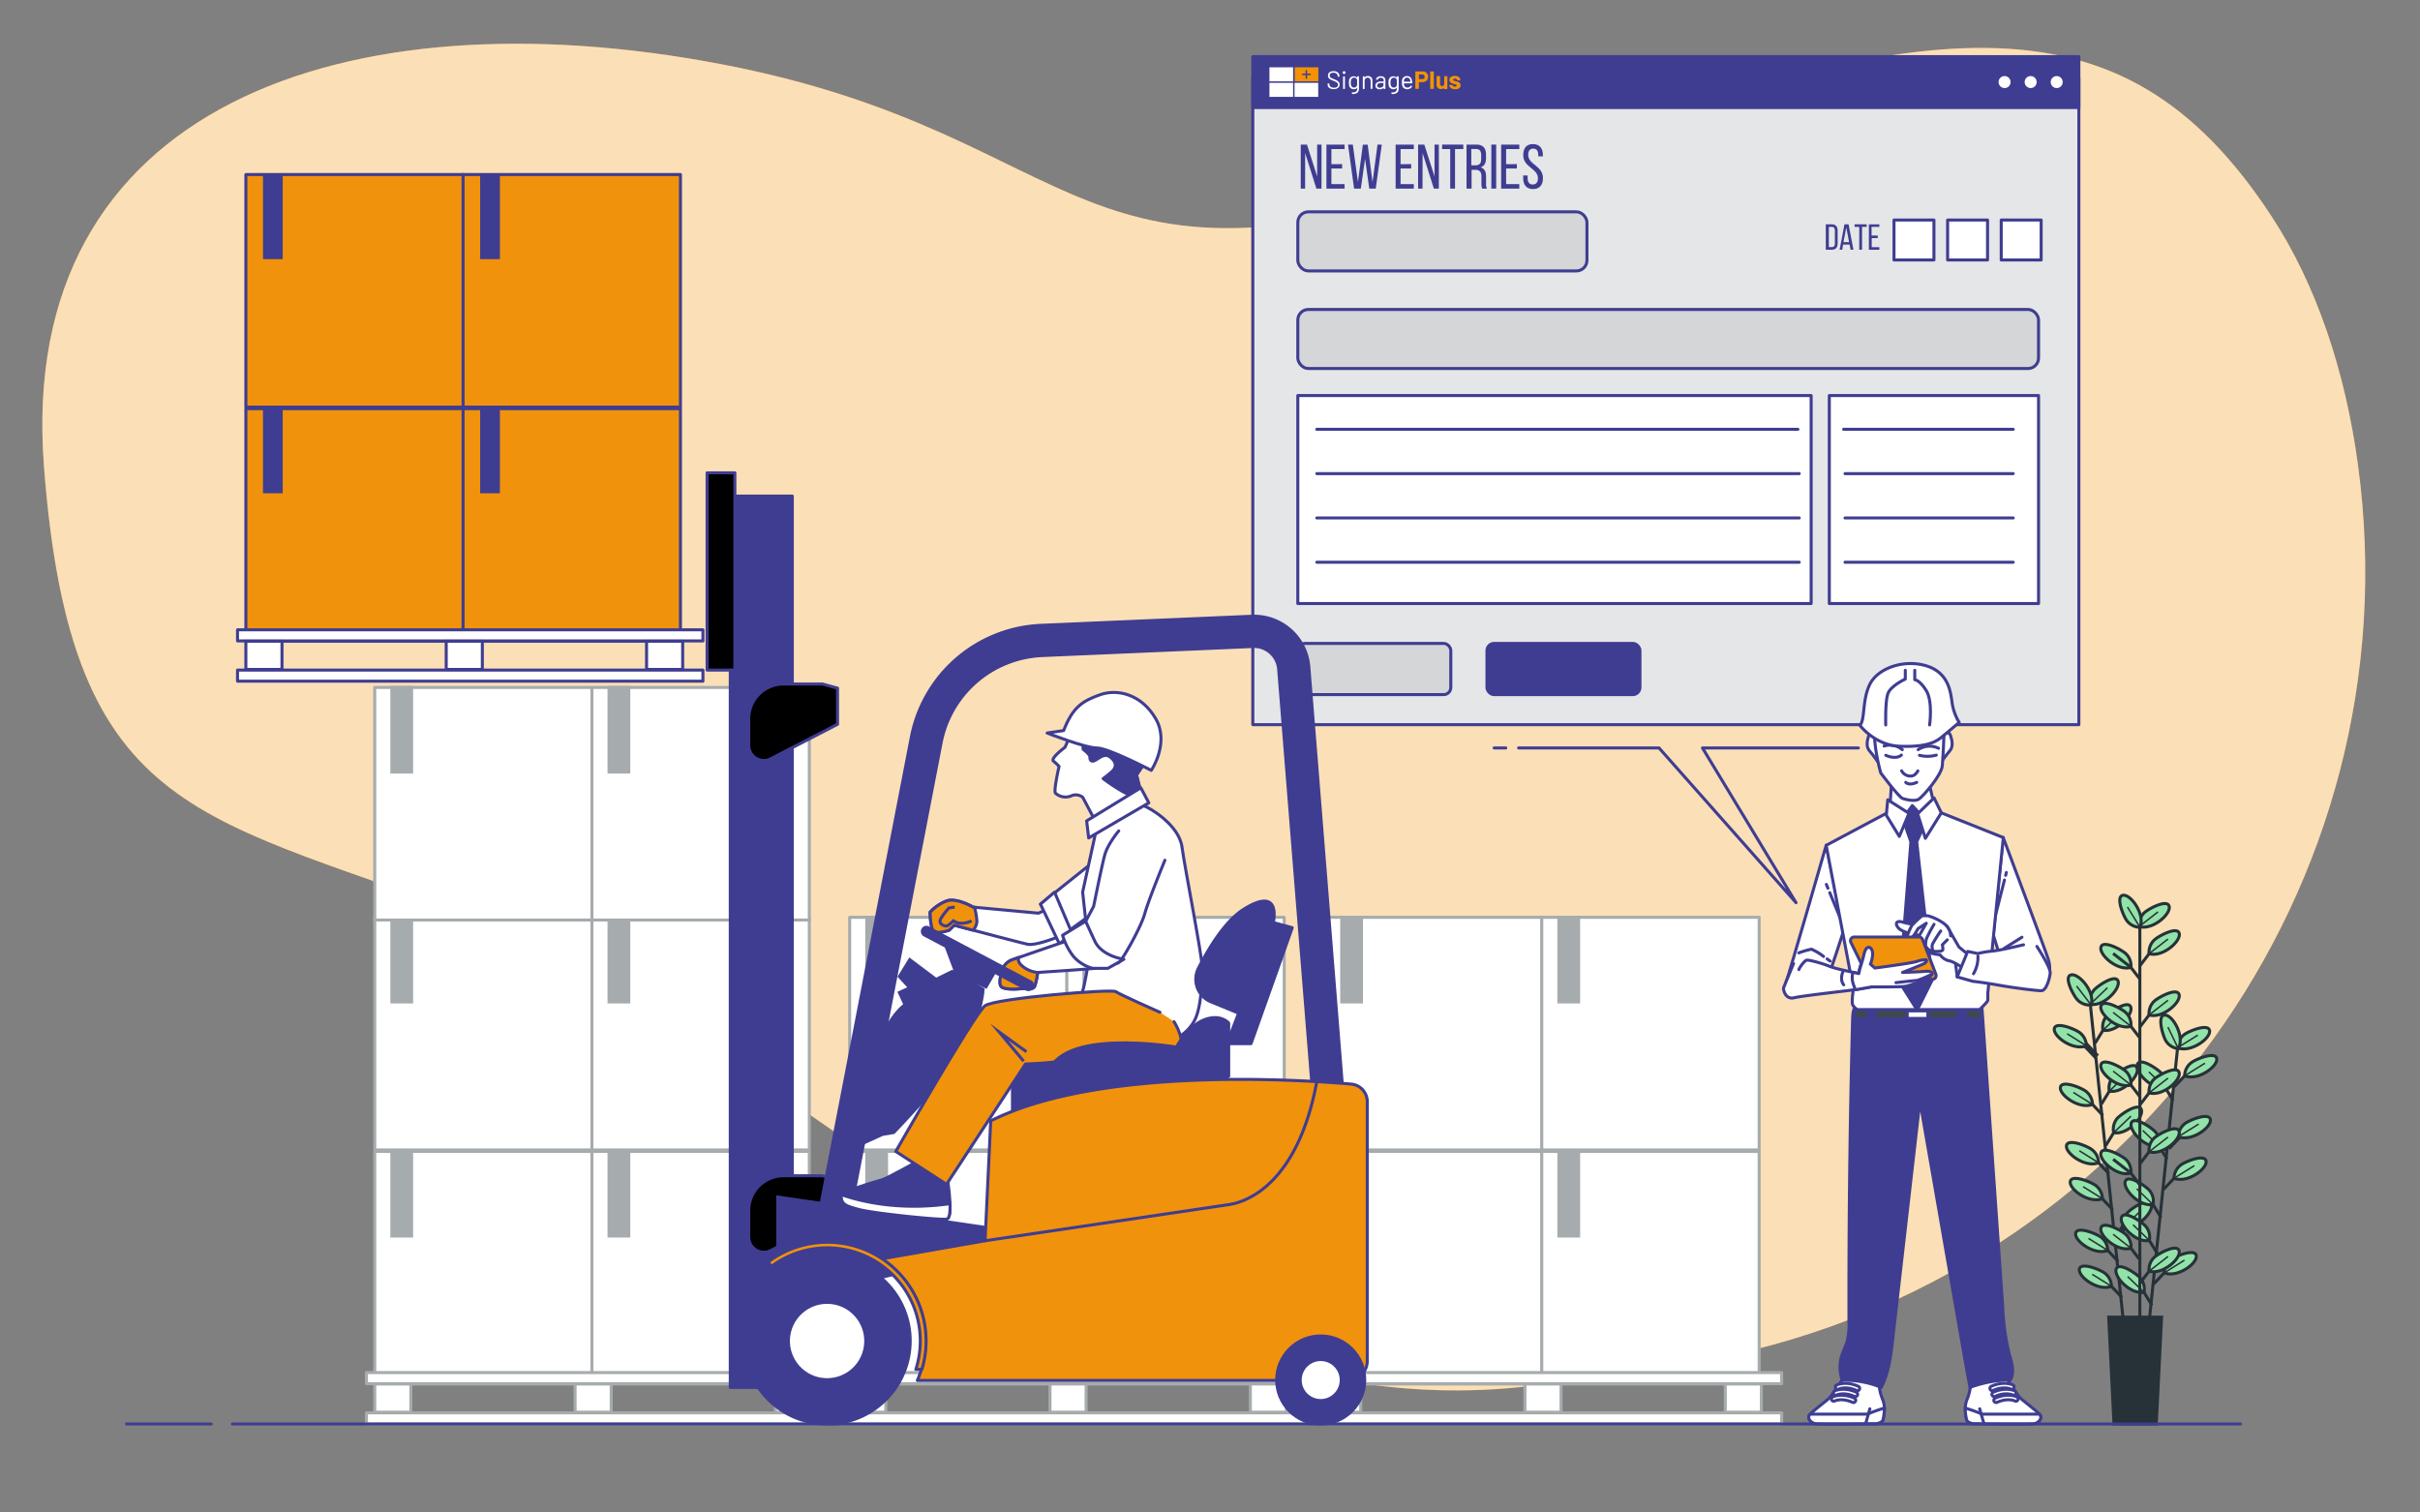 <svg xmlns="http://www.w3.org/2000/svg" viewBox="0 0 800 500"><rect x="0" y="0" width="800" height="500" fill="#808080" stroke="none"/><defs><style>.cls-1,.cls-17{fill:#f1920c;}.cls-12,.cls-2,.cls-22,.cls-8{fill:#fff;}.cls-2{opacity:0.7;}.cls-15,.cls-19,.cls-21,.cls-3,.cls-5,.cls-6{fill:none;}.cls-3,.cls-4,.cls-5,.cls-6,.cls-7{stroke:#263238;}.cls-19,.cls-20,.cls-21,.cls-3,.cls-4,.cls-5,.cls-6,.cls-7,.cls-9{stroke-miterlimit:10;}.cls-4{fill:#92e3a9;}.cls-5{stroke-width:0.5px;}.cls-6{stroke-width:2px;}.cls-7{fill:#263238;}.cls-8,.cls-9{stroke:#a6abad;}.cls-10,.cls-11,.cls-12,.cls-14,.cls-15,.cls-16,.cls-17,.cls-18,.cls-8{stroke-linecap:round;stroke-linejoin:round;}.cls-9{fill:#a6abad;}.cls-10{fill:#e5e6e7;}.cls-10,.cls-11,.cls-12,.cls-14,.cls-15,.cls-16,.cls-17,.cls-18,.cls-19,.cls-20,.cls-21{stroke:#3f3d91;}.cls-11,.cls-13,.cls-20{fill:#3f3d91;}.cls-14{fill:#d4d6d7;}.cls-16{fill:#3e494e;}.cls-19{stroke-width:11px;}.cls-23{fill:#f29204;}</style></defs><g id="Warehouse_Logistics_Management" data-name="Warehouse &amp; Logistics Management"><path class="cls-1" d="M779.53,153.89c18.75,138.86-75.25,268-212.7,295.23-19.62,3.88-41.4,7.2-65.37,9.54C363.14,472.16,258.55,342.83,163,305.72S23.51,273.1,14.51,153.9,114.6-2.42,238.31,21.19,353,106.66,494.71,56.06,700.51-5.8,751.12,71.8C765.67,94.11,775.29,122.46,779.53,153.89Z"/><path class="cls-2" d="M779.53,153.89c18.75,138.86-75.25,268-212.7,295.23-19.62,3.88-41.4,7.2-65.37,9.54C363.14,472.16,258.55,342.83,163,305.72S23.51,273.1,14.51,153.9,114.6-2.42,238.31,21.19,353,106.66,494.71,56.06,700.51-5.8,751.12,71.8C765.67,94.11,775.29,122.46,779.53,153.89Z"/><line class="cls-3" x1="691.07" y1="332.57" x2="701.96" y2="437"/><line class="cls-3" x1="700.21" y1="417.01" x2="695.27" y2="411.79"/><path class="cls-4" d="M696.77,413.36a5.59,5.59,0,0,0-2-4.19c-1.27-1.14-7.94-3.94-8.57-1.59C685.54,410.13,692.37,415.15,696.77,413.36Z"/><line class="cls-5" x1="696.77" y1="413.36" x2="690.41" y2="409.4"/><line class="cls-3" x1="701.45" y1="428.89" x2="696.51" y2="423.67"/><path class="cls-4" d="M698,425.23a5.6,5.6,0,0,0-2-4.19c-1.27-1.13-7.94-3.94-8.58-1.59C686.78,422,693.61,427,698,425.23Z"/><line class="cls-5" x1="698.01" y1="425.23" x2="691.65" y2="421.27"/><line class="cls-3" x1="697.18" y1="388.03" x2="692.24" y2="382.81"/><path class="cls-4" d="M693.74,384.38a5.6,5.6,0,0,0-2-4.19c-1.27-1.14-7.95-3.94-8.58-1.59C682.51,381.15,689.34,386.18,693.74,384.38Z"/><line class="cls-5" x1="693.74" y1="384.38" x2="687.39" y2="380.42"/><line class="cls-3" x1="698.42" y1="399.91" x2="693.48" y2="394.69"/><path class="cls-4" d="M695,396.25a5.62,5.62,0,0,0-2-4.19c-1.27-1.13-7.95-3.94-8.58-1.59C683.75,393,690.58,398.05,695,396.25Z"/><line class="cls-5" x1="694.98" y1="396.25" x2="688.63" y2="392.29"/><line class="cls-3" x1="695.17" y1="368.74" x2="690.23" y2="363.52"/><path class="cls-4" d="M691.73,365.09a5.59,5.59,0,0,0-2-4.19c-1.26-1.14-7.94-3.94-8.57-1.59C680.5,361.86,687.33,366.88,691.73,365.09Z"/><line class="cls-5" x1="691.73" y1="365.09" x2="685.38" y2="361.13"/><line class="cls-6" x1="693.15" y1="349.37" x2="688.21" y2="344.15"/><path class="cls-4" d="M689.71,345.71a5.59,5.59,0,0,0-2-4.19c-1.27-1.13-7.94-3.94-8.57-1.59C678.48,342.49,685.31,347.51,689.71,345.71Z"/><line class="cls-5" x1="689.71" y1="345.71" x2="683.35" y2="341.75"/><line class="cls-6" x1="699.38" y1="409.99" x2="703.13" y2="403.86"/><path class="cls-4" d="M702,405.7a5.58,5.58,0,0,1,1.06-4.51c1-1.37,7-5.49,8.06-3.32C712.31,400.23,706.66,406.55,702,405.7Z"/><line class="cls-5" x1="701.99" y1="405.7" x2="707.71" y2="400.23"/><line class="cls-3" x1="696.11" y1="378.73" x2="699.87" y2="372.61"/><path class="cls-4" d="M698.73,374.45a5.59,5.59,0,0,1,1-4.51c1-1.37,7-5.49,8.07-3.32C709.05,369,703.4,375.3,698.73,374.45Z"/><line class="cls-5" x1="698.73" y1="374.45" x2="704.45" y2="368.98"/><line class="cls-3" x1="694.68" y1="365" x2="698.44" y2="358.87"/><path class="cls-4" d="M697.29,360.71a5.6,5.6,0,0,1,1.06-4.5c1-1.37,7-5.5,8.06-3.33C707.62,355.24,702,361.56,697.29,360.71Z"/><line class="cls-5" x1="697.29" y1="360.71" x2="703.01" y2="355.25"/><line class="cls-3" x1="692.58" y1="344.87" x2="696.34" y2="338.74"/><path class="cls-4" d="M695.19,340.58a5.62,5.62,0,0,1,1.06-4.51c1-1.37,7-5.49,8.06-3.32C705.51,335.11,699.87,341.43,695.19,340.58Z"/><line class="cls-5" x1="695.19" y1="340.58" x2="700.91" y2="335.11"/><path class="cls-4" d="M691,332a5.6,5.6,0,0,1,1.06-4.5c1-1.37,7-5.5,8.06-3.33C701.3,326.52,695.65,332.84,691,332Z"/><line class="cls-5" x1="690.97" y1="331.99" x2="696.69" y2="326.52"/><path class="cls-4" d="M691.3,332.23a5.58,5.58,0,0,1-4.37-1.53c-1.25-1.14-4.73-7.49-2.46-8.36C686.94,321.39,692.64,327.67,691.3,332.23Z"/><line class="cls-5" x1="691.3" y1="332.23" x2="686.47" y2="325.97"/><line class="cls-3" x1="719.81" y1="346.95" x2="708.97" y2="451.38"/><line class="cls-3" x1="711.37" y1="431.47" x2="707.61" y2="425.34"/><path class="cls-4" d="M708.75,427.18a5.55,5.55,0,0,0-1.06-4.5c-1-1.37-7-5.49-8.06-3.33C698.43,421.71,704.08,428,708.75,427.18Z"/><line class="cls-5" x1="708.75" y1="427.18" x2="703.35" y2="422"/><line class="cls-3" x1="714.38" y1="402.48" x2="710.62" y2="396.36"/><path class="cls-4" d="M711.76,398.2a5.58,5.58,0,0,0-1.06-4.51c-1-1.36-7-5.49-8.06-3.32C701.44,392.73,707.09,399.05,711.76,398.2Z"/><line class="cls-5" x1="711.76" y1="398.2" x2="706.36" y2="393.02"/><line class="cls-3" x1="713.14" y1="414.36" x2="709.38" y2="408.24"/><path class="cls-4" d="M710.53,410.08a5.62,5.62,0,0,0-1.06-4.51c-1-1.37-7-5.49-8.07-3.32C700.2,404.61,705.85,410.93,710.53,410.08Z"/><line class="cls-5" x1="710.53" y1="410.08" x2="705.13" y2="404.89"/><line class="cls-3" x1="716.38" y1="383.19" x2="712.62" y2="377.07"/><path class="cls-4" d="M713.76,378.91a5.58,5.58,0,0,0-1.06-4.51c-1-1.37-7-5.49-8.06-3.32C703.44,373.44,709.09,379.76,713.76,378.91Z"/><line class="cls-5" x1="713.76" y1="378.91" x2="708.36" y2="373.72"/><line class="cls-3" x1="718.39" y1="363.81" x2="714.63" y2="357.69"/><path class="cls-4" d="M715.77,359.53a5.58,5.58,0,0,0-1.06-4.51c-1-1.36-7-5.49-8.06-3.32C705.45,354.06,711.1,360.38,715.77,359.53Z"/><line class="cls-5" x1="715.77" y1="359.53" x2="710.37" y2="354.35"/><line class="cls-3" x1="712" y1="424.42" x2="716.94" y2="419.2"/><path class="cls-4" d="M715.44,420.76a5.6,5.6,0,0,1,2-4.19c1.27-1.13,7.94-3.94,8.58-1.59C726.67,417.53,719.84,422.56,715.44,420.76Z"/><line class="cls-5" x1="715.44" y1="420.76" x2="722.16" y2="416.59"/><line class="cls-3" x1="715.25" y1="393.17" x2="720.18" y2="387.94"/><path class="cls-4" d="M718.68,389.51a5.59,5.59,0,0,1,2-4.19c1.26-1.14,7.94-3.95,8.57-1.6C729.91,386.28,723.08,391.3,718.68,389.51Z"/><line class="cls-5" x1="718.68" y1="389.51" x2="725.41" y2="385.34"/><line class="cls-6" x1="716.67" y1="379.43" x2="721.61" y2="374.21"/><path class="cls-4" d="M720.11,375.77a5.62,5.62,0,0,1,2-4.19c1.27-1.13,7.94-3.94,8.58-1.59C731.34,372.54,724.51,377.57,720.11,375.77Z"/><line class="cls-5" x1="720.11" y1="375.77" x2="726.83" y2="371.6"/><line class="cls-3" x1="718.76" y1="359.3" x2="723.7" y2="354.07"/><path class="cls-4" d="M722.2,355.64a5.56,5.56,0,0,1,2-4.19c1.27-1.14,7.94-3.95,8.58-1.6C733.43,352.41,726.6,357.43,722.2,355.64Z"/><line class="cls-5" x1="722.2" y1="355.64" x2="728.92" y2="351.47"/><path class="cls-4" d="M719.84,346.37a5.6,5.6,0,0,1,2-4.19c1.27-1.14,7.94-3.95,8.58-1.6C731.07,343.14,724.24,348.16,719.84,346.37Z"/><line class="cls-5" x1="719.84" y1="346.37" x2="726.56" y2="342.19"/><path class="cls-4" d="M720.11,346.67a5.58,5.58,0,0,1-4-2.4c-1-1.38-3.09-8.31-.69-8.69C718.08,335.16,722.36,342.48,720.11,346.67Z"/><line class="cls-5" x1="720.11" y1="346.67" x2="716.67" y2="339.54"/><line class="cls-3" x1="707.39" y1="304.43" x2="707.39" y2="436.49"/><line class="cls-3" x1="707.5" y1="416.63" x2="703.12" y2="410.93"/><path class="cls-4" d="M704.45,412.64a5.59,5.59,0,0,0-1.52-4.37c-1.14-1.26-7.49-4.75-8.36-2.47C693.62,408.27,699.89,414,704.45,412.64Z"/><line class="cls-5" x1="704.45" y1="412.64" x2="698.55" y2="408.04"/><line class="cls-3" x1="707.5" y1="391.81" x2="703.12" y2="386.11"/><path class="cls-4" d="M704.45,387.82a5.59,5.59,0,0,0-1.52-4.37c-1.14-1.26-7.49-4.74-8.36-2.47C693.62,383.45,699.89,389.15,704.45,387.82Z"/><line class="cls-3" x1="704.45" y1="387.82" x2="698.55" y2="383.23"/><line class="cls-3" x1="707.5" y1="362.68" x2="703.12" y2="356.97"/><path class="cls-4" d="M704.45,358.69a5.61,5.61,0,0,0-1.52-4.38c-1.14-1.25-7.49-4.74-8.36-2.47C693.62,354.31,699.89,360,704.45,358.69Z"/><line class="cls-5" x1="704.45" y1="358.69" x2="698.55" y2="354.09"/><line class="cls-3" x1="707.5" y1="343.28" x2="703.12" y2="337.58"/><path class="cls-4" d="M704.45,339.29a5.59,5.59,0,0,0-1.52-4.37c-1.14-1.26-7.49-4.75-8.36-2.47C693.62,334.92,699.89,340.62,704.45,339.29Z"/><line class="cls-5" x1="704.45" y1="339.29" x2="698.55" y2="334.69"/><line class="cls-3" x1="707.5" y1="323.8" x2="703.12" y2="318.1"/><path class="cls-4" d="M704.45,319.81a5.59,5.59,0,0,0-1.52-4.37c-1.14-1.26-7.49-4.75-8.36-2.48C693.62,315.44,699.89,321.14,704.45,319.81Z"/><line class="cls-3" x1="704.45" y1="319.81" x2="698.55" y2="315.21"/><line class="cls-3" x1="707.4" y1="424.21" x2="711.77" y2="418.51"/><path class="cls-4" d="M710.44,420.22a5.59,5.59,0,0,1,1.52-4.37c1.15-1.26,7.49-4.75,8.37-2.47C721.28,415.85,715,421.55,710.44,420.22Z"/><line class="cls-5" x1="710.44" y1="420.22" x2="716.7" y2="415.37"/><line class="cls-3" x1="707.4" y1="384.74" x2="711.77" y2="379.04"/><path class="cls-4" d="M710.44,380.75a5.59,5.59,0,0,1,1.52-4.37c1.15-1.26,7.49-4.75,8.37-2.48C721.28,376.38,715,382.08,710.44,380.75Z"/><line class="cls-5" x1="710.44" y1="380.75" x2="716.7" y2="375.9"/><line class="cls-3" x1="707.4" y1="365.26" x2="711.77" y2="359.56"/><path class="cls-4" d="M710.44,361.27a5.62,5.62,0,0,1,1.52-4.38c1.15-1.25,7.49-4.74,8.37-2.47C721.28,356.89,715,362.6,710.44,361.27Z"/><line class="cls-5" x1="710.44" y1="361.27" x2="716.7" y2="356.42"/><line class="cls-3" x1="707.4" y1="339.51" x2="711.77" y2="333.81"/><path class="cls-4" d="M710.44,335.52a5.59,5.59,0,0,1,1.52-4.37c1.15-1.26,7.49-4.75,8.37-2.48C721.28,331.15,715,336.85,710.44,335.52Z"/><line class="cls-5" x1="710.44" y1="335.52" x2="716.7" y2="330.67"/><line class="cls-3" x1="707.4" y1="319.27" x2="711.77" y2="313.56"/><path class="cls-4" d="M710.44,315.27A5.59,5.59,0,0,1,712,310.9c1.15-1.26,7.49-4.74,8.37-2.47C721.28,310.9,715,316.6,710.44,315.27Z"/><line class="cls-5" x1="710.44" y1="315.27" x2="716.7" y2="310.43"/><path class="cls-4" d="M707.14,306.3a5.61,5.61,0,0,1,1.52-4.38c1.14-1.25,7.49-4.74,8.36-2.47C718,301.92,711.7,307.63,707.14,306.3Z"/><line class="cls-5" x1="707.14" y1="306.3" x2="713.4" y2="301.45"/><path class="cls-4" d="M707.44,306.56a5.59,5.59,0,0,1-4.19-2c-1.13-1.27-3.93-7.94-1.58-8.57C704.23,295.33,709.24,302.17,707.44,306.56Z"/><line class="cls-5" x1="707.44" y1="306.56" x2="703.28" y2="299.83"/><polygon class="cls-7" points="712.82 470.74 698.84 470.74 697.09 435.42 714.57 435.42 712.82 470.74"/><rect class="cls-8" x="437.88" y="380.64" width="71.86" height="76.89"/><rect class="cls-9" x="443.54" y="380.64" width="6.53" height="27.97"/><rect class="cls-8" x="509.68" y="380.64" width="71.86" height="76.89"/><rect class="cls-9" x="515.33" y="380.64" width="6.53" height="27.97"/><rect class="cls-8" x="437.88" y="303.25" width="71.86" height="76.89"/><rect class="cls-9" x="443.54" y="303.25" width="6.53" height="27.97"/><rect class="cls-8" x="509.68" y="303.25" width="71.86" height="76.89"/><rect class="cls-9" x="515.33" y="303.25" width="6.53" height="27.97"/><rect class="cls-8" x="435.13" y="467.06" width="153.85" height="3.67"/><rect class="cls-8" x="435.13" y="453.75" width="153.85" height="3.67"/><rect class="cls-8" x="437.88" y="457.53" width="11.94" height="9.32"/><rect class="cls-8" x="504.11" y="457.53" width="11.94" height="9.32"/><rect class="cls-8" x="570.34" y="457.53" width="11.94" height="9.32"/><rect class="cls-8" x="280.88" y="380.64" width="71.86" height="76.89"/><rect class="cls-9" x="286.54" y="380.64" width="6.53" height="27.97"/><rect class="cls-8" x="352.68" y="380.64" width="71.86" height="76.89"/><rect class="cls-9" x="358.33" y="380.64" width="6.53" height="27.97"/><rect class="cls-8" x="280.88" y="303.25" width="71.86" height="76.89"/><rect class="cls-9" x="286.54" y="303.25" width="6.53" height="27.97"/><rect class="cls-8" x="352.68" y="303.25" width="71.86" height="76.89"/><rect class="cls-9" x="358.33" y="303.25" width="6.53" height="27.97"/><rect class="cls-8" x="278.13" y="467.06" width="153.85" height="3.67"/><rect class="cls-8" x="278.13" y="453.75" width="153.85" height="3.67"/><rect class="cls-8" x="280.88" y="457.53" width="11.94" height="9.32"/><rect class="cls-8" x="347.11" y="457.53" width="11.94" height="9.32"/><rect class="cls-8" x="413.34" y="457.53" width="11.94" height="9.32"/><rect class="cls-8" x="123.88" y="380.64" width="71.86" height="76.89"/><rect class="cls-9" x="129.54" y="380.64" width="6.53" height="27.97"/><rect class="cls-8" x="195.68" y="380.64" width="71.86" height="76.89"/><rect class="cls-9" x="201.33" y="380.64" width="6.53" height="27.97"/><rect class="cls-8" x="123.88" y="303.25" width="71.86" height="76.89"/><rect class="cls-9" x="129.54" y="303.25" width="6.53" height="27.97"/><rect class="cls-8" x="195.68" y="303.25" width="71.86" height="76.89"/><rect class="cls-9" x="201.33" y="303.25" width="6.53" height="27.97"/><rect class="cls-8" x="123.88" y="227.25" width="71.86" height="76.89"/><rect class="cls-9" x="129.54" y="227.25" width="6.53" height="27.97"/><rect class="cls-8" x="195.68" y="227.25" width="71.86" height="76.89"/><rect class="cls-9" x="201.33" y="227.25" width="6.53" height="27.97"/><rect class="cls-8" x="121.13" y="467.06" width="153.85" height="3.67"/><rect class="cls-8" x="121.13" y="453.75" width="153.85" height="3.67"/><rect class="cls-8" x="123.88" y="457.53" width="11.94" height="9.32"/><rect class="cls-8" x="190.11" y="457.53" width="11.94" height="9.32"/><rect class="cls-8" x="256.34" y="457.53" width="11.94" height="9.32"/><rect class="cls-10" x="414.15" y="25.89" width="273.08" height="213.67"/><rect class="cls-11" x="414.15" y="18.71" width="273.08" height="16.84"/><path class="cls-12" d="M665.15,27.14a2.48,2.48,0,1,0-2.47,2.47A2.48,2.48,0,0,0,665.15,27.14Z"/><path class="cls-12" d="M673.77,27.14a2.48,2.48,0,1,0-2.48,2.47A2.48,2.48,0,0,0,673.77,27.14Z"/><path class="cls-12" d="M682.38,27.14a2.48,2.48,0,1,0-2.48,2.47A2.48,2.48,0,0,0,682.38,27.14Z"/><path class="cls-13" d="M431.44,62.35H430V47.8h2.06l3.36,10.52V47.8h1.44V62.35h-1.69l-3.72-11.76Z"/><path class="cls-13" d="M443.68,54.25V55.7h-3.55v5.17h4.36v1.48h-6V47.8h6v1.48h-4.36v5Z"/><path class="cls-13" d="M449.86,62.35h-2.23l-2-14.55h1.58l1.7,12.39,1.62-12.36h1.6l1.6,12.38,1.65-12.41h1.41l-2,14.55h-2.14l-1.39-9.87Z"/><path class="cls-13" d="M466.51,54.25V55.7H463v5.17h4.37v1.48h-6V47.8h6v1.48H463v5Z"/><path class="cls-13" d="M470.25,62.35h-1.46V47.8h2.06l3.37,10.52V47.8h1.43V62.35H474l-3.72-11.76Z"/><path class="cls-13" d="M479.41,62.35V49.28h-2.68V47.8h7v1.48H481V62.35Z"/><path class="cls-13" d="M488,47.8c2.28,0,3.24,1.17,3.24,3.33v1.18c0,1.6-.56,2.6-1.81,3,1.33.39,1.83,1.47,1.83,3V60.6a3.65,3.65,0,0,0,.29,1.75H490a3.79,3.79,0,0,1-.27-1.77V58.3c0-1.64-.77-2.16-2.12-2.16h-1.14v6.21H484.8V47.8Zm-.42,6.86c1.29,0,2.06-.41,2.06-2v-1.4c0-1.3-.48-2-1.68-2h-1.58v5.38Z"/><path class="cls-13" d="M494.61,47.8V62.35H493V47.8Z"/><path class="cls-13" d="M501.44,54.25V55.7h-3.55v5.17h4.36v1.48h-6V47.8h6v1.48h-4.36v5Z"/><path class="cls-13" d="M510.05,51.3v.39h-1.54v-.48c0-1.31-.5-2.08-1.66-2.08s-1.66.77-1.66,2.06c0,3.26,4.88,3.58,4.88,7.67,0,2.2-1.06,3.64-3.28,3.64s-3.27-1.44-3.27-3.64V58H505v.91c0,1.31.54,2.08,1.7,2.08s1.71-.77,1.71-2.08c0-3.24-4.86-3.55-4.86-7.64,0-2.25,1-3.64,3.22-3.64S510.05,49.09,510.05,51.3Z"/><rect class="cls-14" x="429.03" y="70.03" width="95.58" height="19.53" rx="3.49"/><rect class="cls-14" x="429.03" y="212.7" width="50.57" height="16.93" rx="2.36"/><rect class="cls-11" x="491.56" y="212.7" width="50.57" height="16.93" rx="2.36"/><rect class="cls-14" x="429.03" y="102.3" width="244.87" height="19.53" rx="3.49"/><rect class="cls-12" x="604.73" y="130.76" width="69.17" height="68.76"/><rect class="cls-12" x="429.03" y="130.76" width="169.7" height="68.76"/><line class="cls-15" x1="609.47" y1="141.92" x2="665.53" y2="141.92"/><line class="cls-15" x1="435.31" y1="141.92" x2="594.35" y2="141.92"/><line class="cls-15" x1="609.92" y1="156.57" x2="665.53" y2="156.57"/><line class="cls-15" x1="435.31" y1="156.57" x2="594.79" y2="156.57"/><line class="cls-15" x1="609.92" y1="171.22" x2="665.53" y2="171.22"/><line class="cls-15" x1="435.31" y1="171.22" x2="594.79" y2="171.22"/><line class="cls-15" x1="609.92" y1="185.87" x2="665.53" y2="185.87"/><line class="cls-15" x1="435.31" y1="185.87" x2="594.79" y2="185.87"/><path class="cls-13" d="M605.57,74.15c1.31,0,1.91.79,1.91,2.09v4.23c0,1.28-.6,2.08-1.91,2.08h-2v-8.4Zm0,7.54c.67,0,1-.42,1-1.18V76.19c0-.77-.32-1.19-1-1.19h-1v6.69Z"/><path class="cls-13" d="M609.29,80.86,609,82.55h-.86l1.6-8.4h1.36l1.6,8.4h-.93l-.32-1.69Zm.12-.81h1.87l-.94-4.84Z"/><path class="cls-13" d="M614.63,82.55V75h-1.54v-.85h4V75h-1.54v7.55Z"/><path class="cls-13" d="M620.75,77.87v.84h-2v3h2.52v.86h-3.46v-8.4h3.46V75H618.7v2.87Z"/><rect class="cls-12" x="626.12" y="72.74" width="13.2" height="13.2"/><rect class="cls-12" x="643.84" y="72.74" width="13.2" height="13.2"/><rect class="cls-12" x="661.56" y="72.74" width="13.2" height="13.2"/><polyline class="cls-15" points="502.03 247.26 548.44 247.26 593.73 298.41 562.8 247.26 614.35 247.26"/><line class="cls-12" x1="493.94" y1="247.26" x2="497.78" y2="247.26"/><path class="cls-12" d="M610.61,453.58s-4.74,7.61-6.09,8.79-4.74,3.73-6.09,5.08.33,3,1.86,3.21,20,0,20,0,2-.33,2.2-1.35,1-4.06-.17-6.77a16.22,16.22,0,0,1-1.19-5.75l.34-.84-.34-2Z"/><path class="cls-12" d="M600.29,470.66c1.52.17,20,0,20,0s2-.33,2.2-1.35a17.2,17.2,0,0,0,.44-3.83c-2.79.82-5.62,2-5.62,2H598.43C597.07,468.8,598.76,470.49,600.29,470.66Z"/><line class="cls-12" x1="618.14" y1="465.72" x2="616.84" y2="470.3"/><path class="cls-12" d="M612.7,463.65a.81.81,0,0,1-.31-.06c-3.51-1.57-5.8-.5-5.89-.45a.76.76,0,0,1-1-.35.75.75,0,0,1,.34-1c.12-.06,3-1.44,7.18.42a.76.76,0,0,1-.31,1.45Z"/><path class="cls-12" d="M613.35,461.69a.85.85,0,0,1-.31-.06c-3.5-1.57-5.79-.5-5.89-.45a.76.76,0,0,1-.67-1.36c.12-.06,3-1.44,7.18.42a.76.76,0,0,1-.31,1.45Z"/><path class="cls-12" d="M614,459.73a.66.66,0,0,1-.3-.07c-3.51-1.56-5.8-.49-5.89-.44a.78.78,0,0,1-1-.35.76.76,0,0,1,.34-1c.12-.06,3-1.44,7.18.42a.76.76,0,0,1-.31,1.45Z"/><path class="cls-12" d="M662,453.58s4.73,7.61,6.09,8.79,4.73,3.73,6.09,5.08-.34,3-1.86,3.21-20,0-20,0-2-.33-2.19-1.35-1-4.06.17-6.77a16.34,16.34,0,0,0,1.18-5.75l-.34-.84.34-2Z"/><path class="cls-12" d="M672.3,470.66c-1.53.17-20,0-20,0s-2-.33-2.19-1.35a17.06,17.06,0,0,1-.45-3.83c2.79.82,5.62,2,5.62,2h18.85C675.51,468.8,673.82,470.49,672.3,470.66Z"/><line class="cls-12" x1="654.44" y1="465.72" x2="655.75" y2="470.3"/><path class="cls-12" d="M659.89,463.65a.8.8,0,0,0,.3-.06c3.51-1.57,5.8-.5,5.89-.45a.76.76,0,0,0,1-.35.75.75,0,0,0-.33-1c-.12-.06-3-1.44-7.18.42a.75.75,0,0,0-.39,1A.77.77,0,0,0,659.89,463.65Z"/><path class="cls-12" d="M659.23,461.69a.85.85,0,0,0,.31-.06c3.51-1.57,5.8-.5,5.89-.45a.76.76,0,0,0,.67-1.36c-.12-.06-3-1.44-7.18.42a.76.76,0,0,0,.31,1.45Z"/><path class="cls-12" d="M658.58,459.73a.63.63,0,0,0,.3-.07c3.51-1.56,5.8-.49,5.9-.44a.76.76,0,0,0,.67-1.36c-.12-.06-3-1.44-7.18.42a.76.76,0,0,0,.31,1.45Z"/><path class="cls-11" d="M664.59,448.91c-.14-.51-.29-1-.43-1.51a78,78,0,0,1-2.11-15.4l-7-100.93c.07,1.14-33.2.44-36.17.39-6.78-.11-6.35,1.73-6.52,8.3s-.32,13.42-.46,20.13q-.76,38.6-.67,77.19a22.63,22.63,0,0,1-.57,6.26c-.46,1.61-1.27,3.09-1.78,4.68a13,13,0,0,0,.16,8.3,31.14,31.14,0,0,1,12.86,2.34c2.5-4.88,3.16-10.46,3.78-15.91l9-78.84,11.56,66.44,2.16,12.43c.92,5.29,1.84,10.58,2.85,15.86a40.16,40.16,0,0,1,13.33-2.45C665.83,454,665.27,451.4,664.59,448.91Z"/><rect class="cls-16" x="619.89" y="333.86" width="27.39" height="2.96"/><rect class="cls-16" x="649.77" y="333.86" width="5.29" height="2.96"/><rect class="cls-16" x="613.2" y="333.86" width="4.2" height="2.96"/><rect class="cls-12" x="630.47" y="334.17" width="6.85" height="2.49"/><path class="cls-12" d="M603.7,279.42s-12.62,43.88-13.17,45,2.75.55,5.85,1.1,7.5-1.83,8-2.75,5.12-15.17,5.12-15.17Z"/><line class="cls-12" x1="604.27" y1="293.64" x2="603.75" y2="292.37"/><line class="cls-12" x1="608.41" y1="303.65" x2="604.88" y2="295.1"/><path class="cls-12" d="M604,317l1,.72"/><path class="cls-12" d="M594.65,315a30.07,30.07,0,0,1,4.18-1.22,19.52,19.52,0,0,1,4,2.4"/><path class="cls-12" d="M662.21,276.86s14.44,38.58,14.81,40a9.74,9.74,0,0,1,.55,4c-.18,1.65-2.74,2.75-3.29,2.75s-4.57-2.56-6.22-3.29-6.58-3.11-6.58-3.11L658.92,309Z"/><line class="cls-12" x1="663.02" y1="289.38" x2="663.26" y2="288.44"/><line class="cls-12" x1="659.57" y1="302.95" x2="662.63" y2="290.91"/><line class="cls-12" x1="668.42" y1="309.83" x2="662.52" y2="313.52"/><polygon class="cls-12" points="624.82 266.13 625.42 256.84 637.25 256.84 639.65 267.18 631.71 274.22 624.82 266.13"/><path class="cls-12" d="M624.36,268.45l-20.66,11,9,47.54s-.73,4.39-.19,5.3a4.84,4.84,0,0,0,1.47,1.46h40.41s2.74-2.56,2.74-3.11v-2.37l5.12-51.38-20.46-8.16Z"/><polygon class="cls-11" points="628.99 270.62 631.7 278.27 628.03 324.83 633.77 333.92 638.72 324.03 633.62 278.27 636.8 271.41 632.18 266.31 628.99 270.62"/><polygon class="cls-12" points="624.05 264.4 623.57 269.5 627.88 276.51 631.06 268.86 624.05 264.4"/><polygon class="cls-12" points="633.93 269.02 636.49 277.15 641.75 268.7 639.36 263.76 633.93 269.02"/><polygon class="cls-12" points="647.03 322.94 646.3 317.27 651.24 318.18 647.03 322.94"/><path class="cls-12" d="M633.5,305.75a31.35,31.35,0,0,1-4.57-.92c-1.64-.55-2.74.19-1.46,1.83s5.85,2.38,6.4,2.38c0,0,.91,4.75,3.47,5.67a13.43,13.43,0,0,0,4,.91,5,5,0,0,0,2.93,2c1.65.19,5.49,2.93,5.49,2.93l1.82-4.21-4-3.29-4-6.95-3.84-1.28-3.29-1.09Z"/><path class="cls-12" d="M643.74,310.68l-1.64,1.65a7,7,0,0,1,.18,1.46c0,.73-1.28.73-2.2.73a4.75,4.75,0,0,1-2.74-.73c-.73-.55-3.65-3.11-3.65-3.11l3.1-5.48L634.05,307a19.23,19.23,0,0,1-2.38,3.47c-1.09,1.1-1.46-.18-1.46-.18a22.63,22.63,0,0,1,1.83-4.39,41.21,41.21,0,0,1,3.29-3.11,7.22,7.22,0,0,1,2.19,0,17.86,17.86,0,0,1,4.94,2.38,6.19,6.19,0,0,1,2.2,2.92,6,6,0,0,1,.18,1.28"/><path class="cls-15" d="M639,314.34a3.45,3.45,0,0,1-.19-2.19,50.17,50.17,0,0,1,2.75-4.39"/><path class="cls-15" d="M637.34,313.79s-.29-.33-.62-.79-.06-1.29-.06-1.89c0-1.1,2.69-5.55,2.69-5.55"/><path class="cls-12" d="M673.36,312.88s4.57,6.95,4.39,8.78-1.28,5.85-2.92,5.85-9-.92-14.08-1.83-8.6-1.28-8.6-1.28L647,322.94l3.48-8.42,3.32.7a34,34,0,0,1,4.83-.81c2.38-.18,10.31-2.08,10.31-2.08"/><path class="cls-15" d="M653.86,316.05a10.66,10.66,0,0,1-1.46,5.85"/><path class="cls-12" d="M592.91,318.55s-3.11,7.49-3.29,8,.55,4,3.47,3.29,18.47-2.37,20.48-2.74l5.12-.91h4c1.83,0,6.95,0,8-.37l4.39-1.46c1.09-.37,3.47-1.83,3.65-2.38s-.54-1.1-2.37-.91-7.5.36-7.5.36,5.12-2,6.77-2.74,1.09-1.46,1.09-1.46a9.38,9.38,0,0,0-3.1.55c-1.28.54-13.9,2.19-13.9,2.19l-1.46-1.28a10.84,10.84,0,0,0,.73-3.29c0-1.46-.73-2.56-1.65-2.2s-1.28,2.56-1.46,3.3-1.1,3.65-1.1,3.65l-.36,1.65s-7.5-1.46-9.69-2.38-6.77-2.19-7.5-2-2.2,2.19-2.56,3.11"/><path class="cls-15" d="M609.24,321.17s-1.21,2.68.25,4.39"/><path class="cls-17" d="M611.86,311.53l5.56,11.32a1.21,1.21,0,0,0,1.09.68l20.29.21a1.23,1.23,0,0,0,1.16-1.67l-4.42-11.52a1.22,1.22,0,0,0-1.14-.79H613A1.23,1.23,0,0,0,611.86,311.53Z"/><path class="cls-12" d="M636.43,321.11c-1.83.18-7.5.36-7.5.36s5.12-2,6.77-2.74,1.09-1.46,1.09-1.46a9.38,9.38,0,0,0-3.1.55c-1.28.54-13.9,2.19-13.9,2.19l-1.46-1.28a10.84,10.84,0,0,0,.73-3.29c0-1.46-.73-2.56-1.65-2.2s-1.28,2.56-1.46,3.3-1.1,3.65-1.1,3.65l-.36,1.65-1.94-.4a6.44,6.44,0,0,0,.11,3.87,17,17,0,0,0,.72,1.86l.19,0,5.12-.91h4c1.83,0,6.95,0,8-.37l4.39-1.46c1.09-.37,3.47-1.83,3.65-2.38S638.26,320.92,636.43,321.11Z"/><path class="cls-15" d="M638.11,322.31a34.73,34.73,0,0,1-4.34,1.8c-.54,0-7,.73-7,.73"/><path class="cls-12" d="M609,456.36a3.86,3.86,0,0,1,.17-.52l-.23.35Z"/><path class="cls-12" d="M620,242.58s-1.64-1.2-2.24.6-.9,3.74.3,5.09,2.84,3.75,2.84,3.75Z"/><path class="cls-12" d="M642.57,242.58s1.64-1.2,2.24.6.9,3.74-.3,5.09-2.84,3.75-2.84,3.75Z"/><path class="cls-12" d="M621.72,255.5s6,8.05,7.26,8.47c1.45.48,4.11,1,5.32.24s7.62-7.9,7.8-11.21,1.33-16.26-.54-19.52-5.81-8-16.21-4.6C625.35,228.88,615.43,232,621.72,255.5Z"/><path class="cls-15" d="M628.64,254.83a3.29,3.29,0,0,0,3.07,1.72c1.44,0,2.29-1.7,2.29-1.7"/><path class="cls-15" d="M630,258.64s1,1.21,3.63,0"/><path class="cls-15" d="M623.41,249.69s3.21,1.58,5.15-.07"/><path class="cls-15" d="M634.54,249.69a10.85,10.85,0,0,0,5.56-.07"/><path class="cls-15" d="M628.86,247.82a6.34,6.34,0,0,0-6-1.2"/><path class="cls-15" d="M634.1,247.82a6.76,6.76,0,0,1,6.74-.45"/><path class="cls-12" d="M614.86,239.8s4.92,6.56,13.12,6.89,11.56-1.15,13.61-2.79,6.07-5.08,6.07-5.08a17.32,17.32,0,0,1-2.3-6.23c-.49-3.45-1-10.17-8.53-12.47s-16.07.82-18.69,6.07S616.66,237.67,614.86,239.8Z"/><path class="cls-12" d="M623.38,239.66s-.22-7.58.67-10.26,5.8-4.91,5.8-4.91v-2.9"/><path class="cls-12" d="M637.89,239.66s1.11-7.81-1.12-11.38-3.79-3.57-3.79-3.57v-3.12"/><rect class="cls-11" x="241.41" y="164" width="20.51" height="294.66"/><path class="cls-18" d="M271.87,226.12H259a11.48,11.48,0,0,0-11.48,11.48v8.72a5,5,0,0,0,7.35,4.48l22-11.37V227.49Z"/><path class="cls-18" d="M271.87,388.69H259a11.48,11.48,0,0,0-11.48,11.48v8.72a5,5,0,0,0,7.35,4.48l22-11.36V390.07Z"/><rect class="cls-18" x="233.75" y="156.31" width="9.18" height="65.21"/><rect class="cls-11" x="334.7" y="346.14" width="70.9" height="32.49"/><path class="cls-19" d="M275.6,402.71l30.59-158.1a40.64,40.64,0,0,1,38.13-32.89l69.66-3a13.17,13.17,0,0,1,13.7,12.1l12,149.6"/><polygon class="cls-20" points="330.31 406.44 257.11 395.72 257.11 430.69 334.97 411.57 330.31 406.44"/><path class="cls-20" d="M325,327.05l-10.25-5.9-5.31,2.62-8.7-6.53-3.42,5.59,3.42,3.73-3.42,1.56,1.86,4s-7.77,5.28-9.63,19.58l-8.08-.31v28.28l10.25-4.66,3.73-.62s19.9-20.51,24.56-30.46S325,327.05,325,327.05Z"/><path class="cls-12" d="M346.29,300.56l-3,1.32-21.56-2s-5.63-3.31-8.95-2a14.93,14.93,0,0,0-5.31,3.65s0,6.3,1.66,6.63,4.64-.66,4.64-.66l1.66-1.66s21.22,5.64,24.21,6.3,11.61-3,11.61-3Z"/><path class="cls-17" d="M312.8,297.9a14.93,14.93,0,0,0-5.31,3.65s0,6.3,1.66,6.63,4.64-.66,4.64-.66l1.66-1.66,6.23,1.65a4.73,4.73,0,0,0,1.27-2.95,25.08,25.08,0,0,0-.79-4.63l-.41,0S316.12,296.58,312.8,297.9Z"/><path class="cls-21" d="M315.62,299.84l-1.95.33s-2.93,3.25-2.93,4.39,1.79,1.79,2.44,1.47a12.83,12.83,0,0,0,2-1.63,4.51,4.51,0,0,0,2.76.81,7.51,7.51,0,0,0,3.26-.81"/><polygon class="cls-12" points="362.21 284.31 343.97 298.9 351.26 309.18 362.21 301.22 362.21 284.31"/><polygon class="cls-12" points="343.97 298.9 350.27 312.16 354.25 308.18 348.61 294.92 343.97 298.9"/><path class="cls-12" d="M362.54,273.7l-4.64,21.22s2,17.57,2,20.89-1.66,10.61-1.66,10.61l-.66,2.32s0,12.6,5.3,13.93,10.61,2.65,17.24,2.65,11.94-3,14.59-7.63,2.66-14.59,2.66-18.23-5.64-32.17-6.63-39.46-10.62-12.94-12.61-13.6S362.54,273.7,362.54,273.7Z"/><path class="cls-12" d="M353.89,243l-1.84,4.06s-4.93,3.62-3.79,4.56a19.34,19.34,0,0,1,1.84,1.73s-1.87,8.13-1.19,8.85a4.94,4.94,0,0,0,5.51.77,3.67,3.67,0,0,1,3.53.63l4.86,9.2,14.91-9-2-7.61,3.7-5.61Z"/><path class="cls-11" d="M375.7,256.21l3.7-5.61-20.47-5.85c-.5.89-1.37,2.68-.63,3.16a8.85,8.85,0,0,1,2,2s-.25,1.91,1.1,1.68,3.42-2.94,5.56-1.35,2.21,3.38.65,4.79a33.64,33.64,0,0,1-2.94,2.37s8.32,6.3,11,5.84l1.55-.27Z"/><path class="cls-12" d="M351.62,241.51l-5.46.81s12.75,5,16.43,4.94,18,7.41,18,7.41,6.08-9,1.51-17-12.51-10.11-18.46-8S354.6,233.87,351.62,241.51Z"/><polygon class="cls-12" points="377.13 260.43 359.22 271.37 359.89 277.01 379.78 265.4 377.13 260.43"/><path class="cls-11" d="M304.2,383.44s-10.57,5.91-12.44,6.53-14,3.73-13.67,5.91,1.24,2.79,6.21,4,25.8,3.42,28.6,3.11-.31-17.1-.31-17.1Z"/><path class="cls-12" d="M284.3,399.92c5,1.24,25.8,3.42,28.6,3.11,1-.12,1.24-2.33,1.15-5.12-16.75,2.38-29.41-.74-35.56-2.86a1,1,0,0,0-.4.83C278.4,398.05,279.33,398.67,284.3,399.92Z"/><path class="cls-17" d="M383.46,334.64s-13.37-5.9-14.61-6.83-39.79,2.17-43.21,4.66-29.52,48.18-29.52,48.18l16.78,10.87L339,351.74s9.94-.31,12.43-1.24,17.1-3.42,17.1-3.42,15.85,2.17,20.2.31-.62-9.64-.62-9.64"/><polyline class="cls-21" points="338.39 350.81 330.31 341.17 339.32 347.7"/><path class="cls-11" d="M346.27,355.8h59.91V338.2s-2.56-3.12-7.95-1.14-9.37,9.09-9.37,9.09S349.39,339.33,346.27,355.8Z"/><polygon class="cls-11" points="405.61 345.01 413.56 345.01 427.19 306.68 420.94 304.98 405.61 345.01"/><path class="cls-11" d="M420.94,305l-11.07,30.1-9.52-3.9A8.08,8.08,0,0,1,396.21,320c3.36-6.57,8.73-15.44,14.79-19.32C421.22,294.19,421.79,300.44,420.94,305Z"/><path class="cls-17" d="M327.51,370.54l-1.87,39.63-34.23,6a32.56,32.56,0,0,1,11.84,40.19H445.54a6.45,6.45,0,0,0,6.45-6.45V364.19a5.82,5.82,0,0,0-5.33-5.81C427.74,356.75,363.06,352.77,327.51,370.54Z"/><circle class="cls-11" cx="273.43" cy="443.28" r="27.46" transform="translate(-226.43 296.99) rotate(-42.02)"/><circle class="cls-12" cx="273.43" cy="443.28" r="12.79" transform="translate(-226.7 297.9) rotate(-42.12)"/><circle class="cls-11" cx="436.6" cy="456.19" r="14.55" transform="translate(-194.7 442.34) rotate(-45)"/><path class="cls-12" d="M443.38,456.19A6.78,6.78,0,1,0,436.6,463,6.79,6.79,0,0,0,443.38,456.19Z"/><path class="cls-17" d="M255,418.68a30.76,30.76,0,0,1,47.76,34h2a32.63,32.63,0,0,0-50.83-35.49Z"/><path class="cls-15" d="M325.64,410.17s75.2-11.13,80.89-12,22.46-6.89,28.75-40.43"/><rect class="cls-17" x="81.28" y="135.1" width="71.86" height="76.89"/><rect class="cls-13" x="86.93" y="135.1" width="6.53" height="27.97"/><rect class="cls-17" x="153.08" y="135.1" width="71.86" height="76.89"/><rect class="cls-13" x="158.73" y="135.1" width="6.53" height="27.97"/><rect class="cls-17" x="81.28" y="57.7" width="71.86" height="76.89"/><rect class="cls-13" x="86.93" y="57.7" width="6.53" height="27.97"/><rect class="cls-17" x="153.08" y="57.7" width="71.86" height="76.89"/><rect class="cls-13" x="158.73" y="57.7" width="6.53" height="27.97"/><rect class="cls-12" x="78.52" y="221.52" width="153.85" height="3.67"/><rect class="cls-12" x="78.52" y="208.21" width="153.85" height="3.67"/><rect class="cls-12" x="81.28" y="211.99" width="11.94" height="9.32"/><rect class="cls-12" x="147.51" y="211.99" width="11.94" height="9.32"/><rect class="cls-12" x="213.74" y="211.99" width="11.94" height="9.32"/><path class="cls-12" d="M355.24,310.17s-17.57,6-20.22,7a5.51,5.51,0,0,0-3.32,2.65s-2.32,5.64-.33,6.63,7,.33,7,.33,3,.66,3.65-.66a19.59,19.59,0,0,0,1-4.64s15.25-1,18.56-1.33a12.06,12.06,0,0,0,6-2.65Z"/><path class="cls-17" d="M342,326.09a18.79,18.79,0,0,0,1-4.62,9.1,9.1,0,0,1-5.21-2.26c-1.2-1.06-1.27-2-1-2.71-.8.28-1.43.5-1.78.64a5.51,5.51,0,0,0-3.32,2.65s-2.32,5.64-.33,6.63,7,.33,7,.33S341.32,327.41,342,326.09Z"/><path class="cls-12" d="M369.83,274.69s-3.64,4.31-4.64,8-3.65,16.91-3.65,16.91l-2.65,5-3.65,5.64a9.38,9.38,0,0,0,6.64,6.63c5.63,1.66,7,2.32,8.29,1s7-11.28,8.29-15.92,6.63-17.57,6.63-17.57"/><path class="cls-12" d="M358.89,304.53l-7.62,4.65a21.43,21.43,0,0,0,3.31,6.63c2.32,3,6,4.31,7,4.31h4.65l5.3-3s-7.29-1-9.61-6S358.89,304.53,358.89,304.53Z"/><polygon class="cls-20" points="312.28 311.64 316.01 321.59 325.95 326.25 329.37 320.35 312.28 311.64"/><path class="cls-13" d="M340,327.62a1.81,1.81,0,0,1-.87-.22L305.3,309.5a1.87,1.87,0,0,1,1.74-3.3l33.82,17.91a1.86,1.86,0,0,1-.87,3.51Z"/><line class="cls-15" x1="76.81" y1="470.74" x2="740.66" y2="470.74"/><line class="cls-15" x1="41.81" y1="470.74" x2="69.81" y2="470.74"/><g id="Layer_2" data-name="Layer 2"><g id="Layer_1-2" data-name="Layer 1-2"><rect class="cls-22" x="419.65" y="27.38" width="7.82" height="4.64"/><rect class="cls-22" x="427.95" y="27.38" width="7.82" height="4.64"/><path class="cls-23" d="M428,22.25v4.64h7.82V22.25Zm5.31,2.57H432.1V26h-.49V24.82h-1.16v-.49h1.16V23.17h.49v1.16h1.16Z"/><rect class="cls-22" x="419.65" y="22.25" width="7.82" height="4.64"/><path class="cls-22" d="M439.43,29.06a1.34,1.34,0,0,1-.55-1.13v-.25a.1.1,0,0,1,.07-.09h.43a.08.08,0,0,1,.08.07v.24a1,1,0,0,0,.41.78A1.81,1.81,0,0,0,441,29a1.54,1.54,0,0,0,1-.27.9.9,0,0,0,.33-.72.83.83,0,0,0-.16-.5,1.43,1.43,0,0,0-.47-.38,9.3,9.3,0,0,0-.9-.43,9.25,9.25,0,0,1-1-.43,1.69,1.69,0,0,1-.55-.48A1.15,1.15,0,0,1,439,25a1.31,1.31,0,0,1,.48-1.08,2.09,2.09,0,0,1,1.32-.39,2.25,2.25,0,0,1,1.46.43,1.41,1.41,0,0,1,.52,1.15v.17c0,.06,0,.09-.08.09h-.41a.08.08,0,0,1-.08-.07v-.17a1,1,0,0,0-.39-.78,1.56,1.56,0,0,0-1.05-.3,1.38,1.38,0,0,0-.9.24.8.8,0,0,0-.31.69.72.72,0,0,0,.15.49,1.22,1.22,0,0,0,.44.34,8,8,0,0,0,.88.38,9.66,9.66,0,0,1,1,.46,2.14,2.14,0,0,1,.59.53,1.26,1.26,0,0,1,.24.75,1.37,1.37,0,0,1-.52,1.11,2.18,2.18,0,0,1-1.42.41A2.35,2.35,0,0,1,439.43,29.06Z"/><path class="cls-22" d="M444,24.33a.42.42,0,0,1-.13-.33.43.43,0,0,1,.13-.34.45.45,0,0,1,.33-.12.44.44,0,0,1,.33.12.47.47,0,0,1-.34.8A.48.48,0,0,1,444,24.33Zm0,5v-4c0-.05,0-.08.08-.08h.42a.09.09,0,0,1,.09.06v4a.08.08,0,0,1-.07.08h-.44s-.08,0-.08-.06Z"/><path class="cls-22" d="M448.74,25.23h.42a.06.06,0,0,1,.08.06v4a1.68,1.68,0,0,1-.53,1.36,2.35,2.35,0,0,1-1.47.43H447a.08.08,0,0,1-.08-.08s0,0,0,0V30.6a.14.14,0,0,1,0-.07h.29a1.67,1.67,0,0,0,1.11-.3,1.19,1.19,0,0,0,.35-1V29a0,0,0,0,0,0,0,0,0,0,0,0,0,0,1.29,1.29,0,0,1-1.08.49,1.6,1.6,0,0,1-1-.29,1.46,1.46,0,0,1-.56-.81,3.92,3.92,0,0,1-.09-1,5.44,5.44,0,0,1,0-.61,2.36,2.36,0,0,1,.08-.45,1.53,1.53,0,0,1,.54-.8,1.51,1.51,0,0,1,.94-.3,1.31,1.31,0,0,1,1.12.49h0a0,0,0,0,0,0,0V25.3a.07.07,0,0,1,.07-.07Zm-.1,2.61V26.75a.84.84,0,0,0,0-.27,1,1,0,0,0-.32-.58,1,1,0,0,0-.66-.23,1,1,0,0,0-.66.23,1.21,1.21,0,0,0-.38.58,3.29,3.29,0,0,0-.08.83,2.89,2.89,0,0,0,.08.83,1,1,0,0,0,1,.81.94.94,0,0,0,.66-.23.9.9,0,0,0,.33-.57A1.55,1.55,0,0,0,448.64,27.84Z"/><path class="cls-22" d="M453.3,25.56a1.38,1.38,0,0,1,.39,1v2.73c0,.05,0,.08-.07.09h-.44a.08.08,0,0,1-.08-.07V26.72a1,1,0,0,0-.28-.75.94.94,0,0,0-.71-.29,1,1,0,0,0-1,.91v2.74a.09.09,0,0,1-.07.09h-.44a.08.08,0,0,1-.08-.07V25.3a.08.08,0,0,1,.06-.08H451a.08.08,0,0,1,.08.07h0v.36s0,0,0,0h0a1.27,1.27,0,0,1,1.12-.52A1.44,1.44,0,0,1,453.3,25.56Z"/><path class="cls-22" d="M457.57,25.54a1.4,1.4,0,0,1,.41,1v2.77a.09.09,0,0,1-.07.09h-.44a.08.08,0,0,1-.08-.07V29s0,0,0,0h0a1.36,1.36,0,0,1-.54.38,2.1,2.1,0,0,1-.74.13,1.67,1.67,0,0,1-1-.3,1,1,0,0,1-.4-.91,1.16,1.16,0,0,1,.45-1,2,2,0,0,1,1.26-.36h1s0,0,0,0h0v-.32a.89.89,0,0,0-.23-.66,1,1,0,0,0-.73-.25,1.22,1.22,0,0,0-.65.15.68.68,0,0,0-.31.43.08.08,0,0,1-.1.07l-.44-.05c-.07,0-.09,0-.08-.07a1.07,1.07,0,0,1,.5-.75,1.8,1.8,0,0,1,1.08-.29A1.61,1.61,0,0,1,457.57,25.54ZM457,28.73a.73.73,0,0,0,.35-.65v-.65s0,0,0,0h-.86a1.5,1.5,0,0,0-.88.22.69.69,0,0,0-.34.62.62.62,0,0,0,.25.55,1.09,1.09,0,0,0,.66.19A1.44,1.44,0,0,0,457,28.73Z"/><path class="cls-22" d="M461.87,25.23h.42a.06.06,0,0,1,.08.06v4a1.68,1.68,0,0,1-.53,1.36,2.35,2.35,0,0,1-1.47.43h-.29A.1.1,0,0,1,460,31h0l0-.38a.14.14,0,0,1,0-.07h.29a1.72,1.72,0,0,0,1.12-.3,1.22,1.22,0,0,0,.34-1V29a0,0,0,0,0,0,0,0,0,0,0,0,0,0,1.26,1.26,0,0,1-1.08.49,1.58,1.58,0,0,1-1-.29,1.37,1.37,0,0,1-.56-.81,3.88,3.88,0,0,1-.1-1,5.44,5.44,0,0,1,0-.61,1.8,1.8,0,0,1,.09-.45,1.61,1.61,0,0,1,.54-.8,1.5,1.5,0,0,1,.93-.3,1.31,1.31,0,0,1,1.12.49h0a0,0,0,0,0,0,0V25.3a.07.07,0,0,1,.07-.07S461.86,25.22,461.87,25.23Zm-.09,2.61V26.75a1.17,1.17,0,0,0,0-.27,1,1,0,0,0-.33-.58,1,1,0,0,0-.66-.23,1.06,1.06,0,0,0-.66.23,1.12,1.12,0,0,0-.37.58,3.87,3.87,0,0,0,0,1.66,1,1,0,0,0,1,.81,1,1,0,0,0,.67-.23.93.93,0,0,0,.32-.57A1.55,1.55,0,0,0,461.78,27.84Z"/><path class="cls-22" d="M466.88,27.2v.26a.09.09,0,0,1-.07.09h-2.69s0,0,0,0h0a2.94,2.94,0,0,0,.05.59,1,1,0,0,0,.39.6,1.33,1.33,0,0,0,.76.2,1.21,1.21,0,0,0,.61-.16,1.11,1.11,0,0,0,.41-.45c0-.05.07-.06.11,0l.33.19a.08.08,0,0,1,0,.11h0a1.54,1.54,0,0,1-.62.62,1.89,1.89,0,0,1-1,.23,1.72,1.72,0,0,1-1-.28,1.49,1.49,0,0,1-.57-.76,3.69,3.69,0,0,1-.15-1.14c0-.24,0-.43,0-.57a1.76,1.76,0,0,1,.07-.4,1.55,1.55,0,0,1,.56-.86,1.66,1.66,0,0,1,1-.32,1.62,1.62,0,0,1,1.16.38,1.77,1.77,0,0,1,.51,1.08A3.69,3.69,0,0,1,466.88,27.2Zm-2.38-1.32a1.1,1.1,0,0,0-.35.57,2.67,2.67,0,0,0-.06.56.05.05,0,0,0,0,0h2.15s0,0,0,0a3.05,3.05,0,0,0-.05-.52,1,1,0,0,0-.37-.6,1.1,1.1,0,0,0-.7-.22A1.16,1.16,0,0,0,464.5,25.88Z"/><path class="cls-23" d="M471.25,23.83a1.64,1.64,0,0,1,.64.64,2,2,0,0,1,.23.94,1.82,1.82,0,0,1-.24.91,1.55,1.55,0,0,1-.66.61,2.14,2.14,0,0,1-1,.22h-1.17a0,0,0,0,0,0,0v2.13a.11.11,0,0,1-.1.1h-1a.09.09,0,0,1-.07,0,.11.11,0,0,1,0-.07V23.71a.1.1,0,0,1,.1-.1h2.33A2,2,0,0,1,471.25,23.83ZM470.72,26a.78.78,0,0,0,.24-.58.82.82,0,0,0-.24-.59.84.84,0,0,0-.61-.22h-1.05s0,0,0,0h0v1.53a0,0,0,0,0,0,0h1.05a.84.84,0,0,0,.61-.22Z"/><path class="cls-23" d="M472.79,29.39a.09.09,0,0,1,0-.07v-5.6a.1.1,0,0,1,.1-.1h1a.1.1,0,0,1,.1.1v5.6a.11.11,0,0,1,0,.07.09.09,0,0,1-.07,0h-1A.09.09,0,0,1,472.79,29.39Z"/><path class="cls-23" d="M477.3,25.19a.09.09,0,0,1,.07,0h1a.1.1,0,0,1,.1.1v4.07a.11.11,0,0,1-.1.1h-1a.09.09,0,0,1-.07,0,.11.11,0,0,1,0-.07V29s0,0,0,0,0,0,0,0a1.22,1.22,0,0,1-1,.45,1.5,1.5,0,0,1-1-.39,1.36,1.36,0,0,1-.4-1.06V25.26a.09.09,0,0,1,.1-.1h1a.11.11,0,0,1,.07,0,.09.09,0,0,1,0,.07v2.48a.75.75,0,0,0,.18.53.6.6,0,0,0,.49.21.69.69,0,0,0,.46-.17.73.73,0,0,0,.23-.45v-2.6A.06.06,0,0,1,477.3,25.19Z"/><path class="cls-23" d="M480,29.32a1.5,1.5,0,0,1-.64-.44,1,1,0,0,1-.23-.64v-.09a.11.11,0,0,1,0-.07.09.09,0,0,1,.07,0h.92a.1.1,0,0,1,.1.1h0a.36.36,0,0,0,.2.32.9.9,0,0,0,.51.12.77.77,0,0,0,.45-.11.33.33,0,0,0,.18-.28.24.24,0,0,0-.15-.22,2.81,2.81,0,0,0-.49-.16,4.31,4.31,0,0,1-.61-.19,2.55,2.55,0,0,1-.85-.44,1,1,0,0,1-.31-.77,1.14,1.14,0,0,1,.48-1A2.09,2.09,0,0,1,481,25.1a2.32,2.32,0,0,1,.93.17,1.42,1.42,0,0,1,.61.48,1.2,1.2,0,0,1,.22.69.1.1,0,0,1-.1.1h-.88a.1.1,0,0,1-.1-.1.37.37,0,0,0-.19-.3A.86.86,0,0,0,481,26a.93.93,0,0,0-.44.11.3.3,0,0,0-.18.27.27.27,0,0,0,.17.25,2.7,2.7,0,0,0,.57.18l.2.05.25.07a2.68,2.68,0,0,1,.93.45,1,1,0,0,1,.34.79,1.11,1.11,0,0,1-.49,1,2.12,2.12,0,0,1-1.3.34A2.67,2.67,0,0,1,480,29.32Z"/></g></g></g></svg>